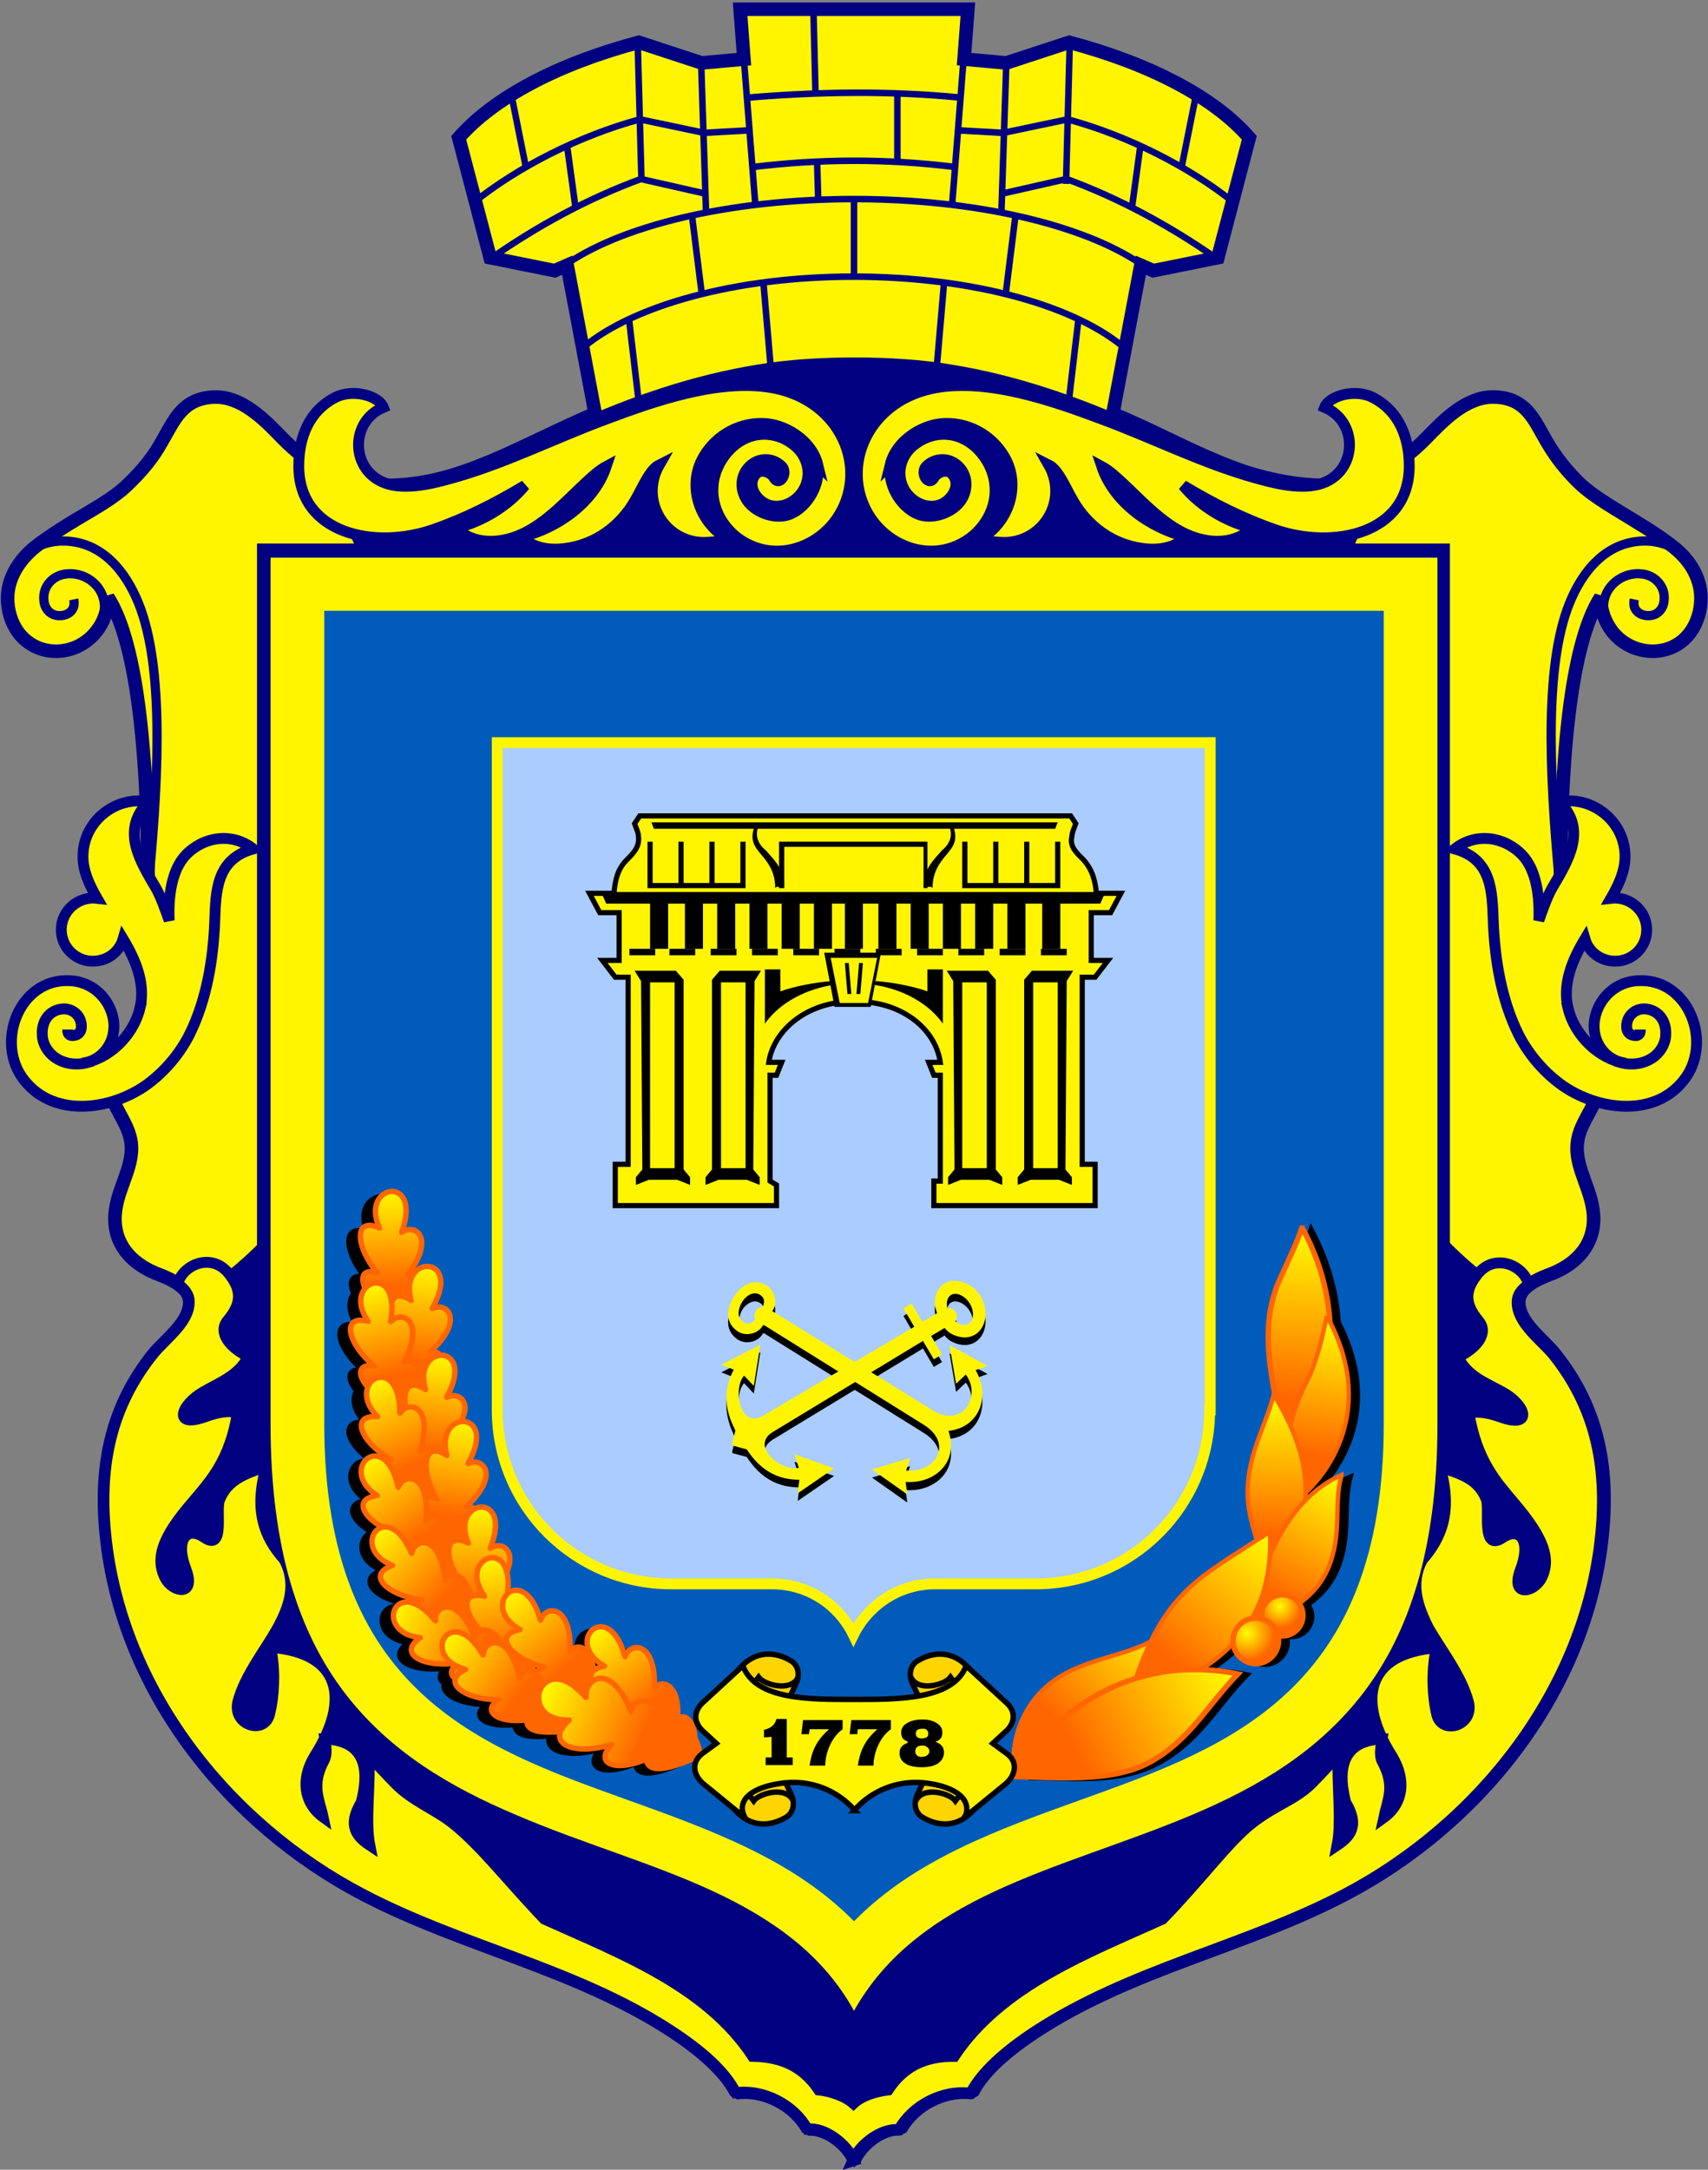 <svg width="315" height="400" xmlns="http://www.w3.org/2000/svg" xmlns:xlink="http://www.w3.org/1999/xlink">
<rect width="100%" height="100%" fill="#808080" stroke="none"/>
<linearGradient id="m" x1="238" x2="240" y1="258" y2="226" gradientUnits="userSpaceOnUse">
<stop stop-color="#f60"/>
<stop stop-color="#ff0" offset="1"/>
</linearGradient>
<linearGradient id="l" x1="197" x2="216" y1="319" y2="300" gradientUnits="userSpaceOnUse">
<stop stop-color="#f60"/>
<stop stop-color="#ff0" offset="1"/>
</linearGradient>
<linearGradient id="k" x1="241" x2="245" y1="268" y2="243" gradientUnits="userSpaceOnUse">
<stop stop-color="#f60"/>
<stop stop-color="#ff0" offset="1"/>
</linearGradient>
<linearGradient id="j" x1="234" x2="235" y1="283" y2="257" gradientUnits="userSpaceOnUse">
<stop stop-color="#f60"/>
<stop stop-color="#ff0" offset="1"/>
</linearGradient>
<linearGradient id="i" x1="235" x2="247" y1="294" y2="272" gradientUnits="userSpaceOnUse">
<stop stop-color="#f60"/>
<stop stop-color="#ff0" offset="1"/>
</linearGradient>
<linearGradient id="h" x1="215" x2="234" y1="305" y2="282" gradientUnits="userSpaceOnUse">
<stop stop-color="#f60"/>
<stop stop-color="#ff0" offset="1"/>
</linearGradient>
<radialGradient id="d" cx="236" cy="296" r="4" gradientTransform="matrix(1 0 0 1 0 .137)" gradientUnits="userSpaceOnUse">
<stop stop-color="#ff0"/>
<stop stop-color="#f60" offset="1"/>
</radialGradient>
<radialGradient id="c" cx="230" cy="301" r="5" gradientTransform="matrix(1 0 0 1 0 .127)" gradientUnits="userSpaceOnUse">
<stop stop-color="#ff0"/>
<stop stop-color="#f60" offset="1"/>
</radialGradient>
<linearGradient id="g" x1="199" x2="228" y1="324" y2="309" gradientUnits="userSpaceOnUse">
<stop stop-color="#f60"/>
<stop stop-color="#ff0" offset="1"/>
</linearGradient>
<linearGradient id="f" x1="414" x2="395" y1="320" y2="312" gradientTransform="translate(-40)" gradientUnits="userSpaceOnUse">
<stop stop-color="#f60"/>
<stop stop-color="#ff0" offset="1"/>
</linearGradient>
<linearGradient id="e" x1="388" x2="387" y1="237" y2="219" gradientTransform="translate(-60)" gradientUnits="userSpaceOnUse">
<stop stop-color="#f60"/>
<stop stop-color="#ff0" offset="1"/>
</linearGradient>
<path d="m274.9 202.5h-7.6v-5.1h7.6c1.4 0 2.5-1.1 2.5-2.5 0-1.4-1.1-2.5-2.5-2.5h-7.6l5.1-5.1h2.5c4.1 0 7.6 3.4 7.6 7.6 0 1.9-0.7 3.7-1.9 5.1 1.2 1.3 1.9 3.1 1.9 5.1 0 4.2-3.5 7.6-7.6 7.6h-7.6v-5.1h7.6c1.4 0 2.5-1.1 2.5-2.5 0-1.4-1.1-2.5-2.5-2.5zm-196.8-2.5c0-7 5.7-12.7 12.7-12.7 7 0 12.7 5.7 12.7 12.7 0 7-5.7 12.7-12.7 12.7-7 0-12.7-5.7-12.7-12.7zm12.7 17.7c9.8 0 17.7-7.9 17.7-17.7 0-9.8-7.9-17.7-17.7-17.7-9.8 0-17.7 7.9-17.7 17.7 0 9.8 7.9 17.7 17.7 17.7zm-5.1-25.3h5.1c4.2 0 7.6 3.4 7.6 7.6s-3.5 7.6-7.6 7.6h-5.1v-5.1h5.1c1.4 0 2.5-1.1 2.5-2.5s-1.1-2.5-2.5-2.5h-5.1zm43-5.1h5.1v25.3h-5.1l-10.1-15.9v15.9h-5.1v-25.3h5.1l10.1 15.9zm-75.9 0h15.2v5.1h-10.1v5.1h10.1v5.1h-10.1v5.1h10.1v5.1h-15.2zm86 0h5.1v25.3h-5.1zm20.2 25.3c5.6 0 10.1-4.5 10.1-10.1v-5.1c0-5.6-4.5-10.1-10.1-10.1h-10.1v25.3zm0-20.2c2.8 0 5.1 2.3 5.1 5.1v5.1c0 2.8-2.3 5.1-5.1 5.1h-5.1v-15.2zm88 7.6c0 7-5.7 12.7-12.7 12.7-7 0-12.7-5.7-12.7-12.7 0-7 5.7-12.7 12.7-12.7 7 0 12.7 5.7 12.7 12.7zm-12.7-17.7c-9.8 0-17.7 7.9-17.7 17.7 0 9.8 7.9 17.7 17.7 17.7 9.8 0 17.7-7.9 17.7-17.7 0-9.8-7.9-17.7-17.7-17.7zm-201.9 5.1h5.1v20.2h10.1v5.1h-15.2zm229.8 0v25.3h-5.1v-20.2zm-58.2 15.2c-1.4 0-2.5 1.1-2.5 2.5v2.5h10.1v5.1h-15.2v-7.6c0-4.1 3.4-7.6 7.6-7.6 1.4 0 2.5-1.1 2.5-2.5 0-1.4-1.1-2.5-2.5-2.5h-7.6l5.1-5.1h2.5c4.1 0 7.6 3.4 7.6 7.6 0 4.2-3.4 7.6-7.6 7.6z" fill="#800080" />

<path d="m157.5 398.3c1.4-3.2 5.5-6.2 8.6-5.8 2.4-4.4 8-7.4 13.2-6.7 2-4 6.4-7.8 11.9-11.4 17.6-11.5 38.4-15.5 56.9-25.2 24.9-13 44.6-37.8 47.4-66.4 1.3-13-1.2-23.7-8.7-33.1-2.3-2.9-6.8-5.9-6.7-9.8 0.1-1.8 1.6-3.4 5.6-4.9 4.6-1.7 8.1-5 8.2-10.1 0.1-5.2-3.5-9.3-3-14.1 0.4-4.4 4.3-7.2 4.3-12.5l-7.2-4.8-0.2-26.4c-0.2-26.7 1.8-48.3 7.4-57 0 2.4 0.8 4.6 2.2 6.4 3.7 4.6 10.9 4.9 14.4-0 1.2-1.7 1.9-3.9 1.9-6.2 0-3.8-2.1-7.1-5-9.4-2.3-1.8-4.3-3.1-6.3-4.3-3.8-2.4-8.1-4.7-11-7.4-2.4-2.3-4.4-4.8-6.1-7.7-2.4-4.1-3.8-8.1-9.6-8.3-5.2-0.2-9.4 4.2-12.7 7.6-4.4 4.5-10.8 8.8-18.9 8.7-5-0.1-9.7-1-14.4-2.5-6.9-2.3-13.4-5.8-20-8.8-11-5-22.6-9-34.5-10.9-10.6-1.7-24.9-1.7-35.4 0-11.9 1.9-23.6 5.9-34.5 10.9-6.6 3-13.2 6.5-20 8.8-4.6 1.6-9.4 2.5-14.3 2.5-8.1 0.1-14.5-4.2-18.9-8.7-3.3-3.4-7.5-7.8-12.7-7.6-5.8 0.3-7.2 4.2-9.6 8.3-1.6 2.9-3.7 5.4-6.1 7.7-2.8 2.8-7.1 5-11 7.4-1.9 1.2-4 2.5-6.3 4.3-2.8 2.3-5 5.6-5 9.4 0 2.3 0.7 4.5 1.9 6.2 3.6 4.9 10.7 4.6 14.4 0 1.4-1.7 2.2-3.9 2.2-6.4 5.6 8.7 7.6 30.4 7.4 57l-0.2 26.4-7.2 4.8c-0.1 5.2 3.8 8.1 4.3 12.5 0.5 4.8-3.1 8.9-3 14.1 0.1 5.1 3.6 8.4 8.2 10.1 3.9 1.5 5.5 3.1 5.6 4.9 0.1 3.9-4.4 7-6.7 9.8-7.5 9.4-10 20.1-8.7 33.1 2.8 28.6 22.5 53.4 47.4 66.4 18.4 9.6 39.3 13.7 56.9 25.2 5.5 3.6 9.9 7.5 11.9 11.4 5.2-0.7 10.8 2.3 13.2 6.7 3.2-0.3 7.2 2.6 8.6 5.8z" fill="#fff500" stroke="#000080" stroke-linejoin="bevel" stroke-width="2.5"/>

<g transform="translate(-0.1)" stroke="#000080">
<path d="m204.8 79.1 5.7-30.2 2.3 1 11.9-2.4 5.8-22.1c-6.4-7.4-18.2-13.6-33.2-17.6l-11.6 3.8-7.8-0.7 0.7-9.2h-42l0.7 9.2-7.8 0.7-11.6-3.8c-15 4-26.7 10.2-33.2 17.6l5.8 22.1 11.9 2.4 2.3-1 5.7 30.2h94.4z" fill="#fff500" stroke-width="2.5"/>
<path d="m150.1 1.1 0.4 16.2m0.3 12.6 0.2 6.9m6.6 0v14.4m-18.2-13.5-2.1-26.7m38.4 26.7 2.1-26.7m-12.2 5.9v13m-26.7 0.9c12.2-1.5 24.6-1.6 37.4 0m-38.3-12.8c13.1-1.1 26.2-1.3 39.3 0m-59.6-10.3 0.7 25.4m11-21.8 0.9 27.4m-14.2 20.1 1.8 15.3m9.8-34.5 1.8 14.4m11.4-1.8 1.4 16.2m-51.6-20.8c8.6-6 17.8-11 27.6-14.6l11.9 2.7m-42.7 1.6c8.1-6.5 19.5-12.3 30.6-15.3l11.9 2.5c2.9-0.2 5.8-0.3 8.6-0.5m-33.9 3 1.6 11.7m-11.9-21.3 2.7 13.5m6.9 18.2c10.3-7.4 30.4-12.4 53.6-12.4 22.6 0 42.3 4.8 52.8 11.9m-102.7 15.4c9.3-7.7 28.1-13 49.8-13 22.2 0 41.4 5.5 50.4 13.5m-10.5-56.9-0.7 26.3m-11-22.6-0.9 27.4m14.2 20.1-1.8 15.3m-9.8-34.5-1.8 14.4m-11.4-1.8-1.4 16.2m51.6-20.8c-8.6-6-17.8-11-27.6-14.6l-11.9 2.7m42.7 1.6c-8.1-6.5-19.5-12.3-30.6-15.3l-11.9 2.5c-2.9-0.2-5.8-0.3-8.6-0.5m33.9 3-1.6 11.7m11.9-21.3-2.7 13.5" fill="none" stroke-width="1.2"/>
</g>

<path d="m47.4 100.2v162.3c0 23.5 5.5 39.5 14.1 50.9s20.4 18.2 32.7 23.4c12.3 5.2 25.2 8.9 36.3 14.1s20.4 11.8 25.8 22.8l1.1 2.3 1.1-2.3c5.4-11 14.7-17.6 25.8-22.8s24-8.9 36.3-14.1 24.1-12 32.7-23.4 14.1-27.5 14.1-50.9v-162.3z" color="#0" fill="#000080" />
<path d="m157.5 65.9c-6.2 0-12.4 0.4-17.7 1.3-11.9 1.9-23.6 5.9-34.5 10.9-6.6 3-13.2 6.5-20 8.8-4.6 1.6-9.4 2.5-14.3 2.5-6.8 0.1-12.4-3-16.7-6.7 28 30.4 32.3 120.4-15.8 154.3-42.7 72.3 22.5 113.5 69 124.4l50.1 30.9 50.1-30.9c46.4-10.9 111.7-52.1 69-124.4-48.1-33.9-43.8-123.9-15.8-154.3-4.2 3.7-9.8 6.7-16.7 6.7-5-0.1-9.7-1-14.3-2.5-6.9-2.3-13.4-5.8-20-8.8-11-5-22.6-9-34.5-10.9-5.3-0.9-11.5-1.3-17.7-1.3z" fill="#000080"/>

<g stroke="#000080">
<path d="m157.5 398.3c-1.4-3.2-5.5-6.2-8.6-5.8-2.4-4.4-8-7.4-13.2-6.7-2-4-6.4-7.8-11.9-11.4-17.6-11.5-38.4-15.5-56.9-25.2-24.9-13-44.6-37.8-47.4-66.4-1.3-13 1.2-23.7 8.7-33.1 2.3-2.9 6.8-5.9 6.7-9.8-0-1.1-0.7-2.2-2.1-3.2 0.7-3.4 6.4-6.2 9.7-1.5 2 2.7 2.1 5.1-0.5 8.2-2 2.3 0.6 5.2 3.8 6.7-1.8 3.5-5.2 4.7-8.3 6.5-4.2 2.4-5.8 6.9 0.6 4.5 1.8-0.6 3.5-1.1 5.7-0.7-1.4 8.8-5 12.6-8.2 16.4-4.4 5.1-7.5 9.8-5.1 14.2 1.4 2.6 5.7 3.4 3.8-1.7-2.1-5.5 0.2-8 3.3-5.9 4 2.8 2.1-5.1 2.9-6.9 1.4-3.5 4.4-4.8 8.6-6.1-2.3 8-0.4 13 3.3 17.1 2.3 4.3 1.1 8.4-1.2 12.6-2.4 4.3-6 8.7-7.3 13.5-1.2 4.4 4.8 6.3 5.8 2.5 0.9-3.5 1.1-8.5 0.2-12.4 13.2 1 14.6 9.8 8.2 19.9-2.7 4.3-2.1 8.8 1.5 11.4-0.7-3.3-2.3-5.9 0.2-10.5 0.6-1.2 0.3-2.6 0.1-3.9 8.3 0.3 8 6.8 6.7 11.7-2.6 4.3-0.8 6.3 1.6 7.9-0.9-4.6 0.2-11.3-0.2-16.6 1.4 1.5 3.1 3.4 4.9 5.2 3 3.1 7 4.6 10.3 7.1 5.4 4.2 10.2 10.6 17.2 17.9 13.7 6.2 29.8 12.2 38.4 25.3 4.2 0.1 8.8 1.1 12.2 6.2 1.9 0.2 4.7 1 6.4 2.5 1.7-1.6 4.6-2.3 6.4-2.5 3.4-5.2 8-6.2 12.2-6.2 8.7-13.1 24.7-19.1 38.4-25.3 7-7.2 12.1-14.2 16.4-17.6s8.1-4.4 11.1-7.4c1.8-1.8 3.5-3.7 4.9-5.2-0.3 5.2 0.7 12-0.2 16.6 2.4-1.6 4.2-3.6 1.6-7.9-1.3-4.9-1.5-11.4 6.7-11.7-0.2 1.3-0.6 2.9-0 4.1 2.5 4.6 1 7.1 0.3 10.4 3.6-2.6 4.2-7 1.5-11.4-6.4-10.1-4.9-18.9 8.2-19.9-0.9 3.8-0.8 8.8 0.1 12.4 1 3.7 7 1.9 5.8-2.5-1.3-4.8-4.8-9.2-7.3-13.5-2.2-4.3-3.4-8.4-1.2-12.6 3.6-4.1 5.6-9 3.3-17.1 4.3 1.3 7.1 2.4 8.5 5.9 0.7 1.8-1 9.8 3 7.1 3.1-2.1 5.4 0.4 3.3 5.9-1.9 5.1 2.4 4.2 3.8 1.7 2.4-4.3-0.7-9-5.1-14.2-3.2-3.8-6.7-7.6-8.2-16.4 2.2-0.4 3.9 0.1 5.7 0.7 6.3 2.3 4.8-2.2 0.6-4.5-3.2-1.8-6.5-2.9-8.3-6.5 3.2-1.5 5.8-4.3 3.8-6.7-2.6-3.1-2.5-5.5-0.5-8.2 3.3-4.7 9-1.9 9.7 1.5-1.5 1-2.1 2.1-2.1 3.2-0.1 3.9 4.4 7 6.7 9.8 7.5 9.4 10 20.1 8.7 33.1-2.8 28.6-22.5 53.4-47.4 66.4-18.4 9.6-39.3 13.7-56.9 25.2-5.5 3.6-9.9 7.5-11.9 11.4-5.2-0.7-10.8 2.3-13.2 6.7-3.2-0.3-7.2 2.6-8.6 5.8z" fill="#fff500" stroke-width="2"/>

<path d="m5.4 101.7c1.9-1.4 4.5-2.2 7.5-1.9 6.9 0.7 11 6.7 13.1 12.6 4.4 12.4 3.1 33.5 1.2 52.5m-13.6-54.4c0.4 1.9-0.9 2.9-2.4 3-1.9 0.1-3-1.3-3.1-2.8-0.3-2.6 1.7-4.7 4.2-4.9 2.8-0.3 5.8 1.4 6.7 4.3 0.6 2 0.3 4.4-1.2 6.2-3.7 4.6-10.9 4.9-14.4-0" fill="none" stroke-width="1.7"/>
<path d="m309.6 101.7c-1.9-1.4-4.5-2.2-7.5-1.9-6.9 0.7-11 6.7-13.1 12.6-4.4 12.4-3 33.5-1.2 52.5m13.6-54.4c-0.4 1.9 0.9 2.9 2.4 3 1.9 0.1 3-1.3 3.1-2.8 0.3-2.6-1.7-4.7-4.2-4.9-2.8-0.3-5.8 1.4-6.7 4.3-0.6 2-0.2 4.4 1.2 6.2 3.7 4.6 10.9 4.9 14.4-0" fill="none" stroke-width="1.7"/>
</g>

<g fill="#fff500" stroke="#000080" stroke-width="2">
<path d="m164.3 85.5c-0.8 3.5 1.6 7.9 5 9.3 2.5 1 5.9-0.1 7.6-2.1 1.6-1.9 1.8-4.8-0.1-6.7-1.7-1.7-4.3-1.7-6-0-1.2 1.3 0.6 4 1.6 1.8 0.9-0.9 2.2-1.3 3.1-0.5 0.9 0.9 1.2 2.4 0.1 4-2.6 3.6-7.5 2-9.1-1.6-1.2-2.7-0.3-6 2.4-7.9 3.4-2.5 7.8-2.3 11 0.6 2.1 1.9 3.5 4.7 3.6 7.4 0.3 4.7-2.8 9-7 10.8-5.7 2.5-12.2 0.1-15.7-4.8-3.9-5.5-3.5-12.8 0.8-18.1 2.8-3.4 6.6-5.4 10.9-6.2 9.9-1.8 22 2.5 30.8 5.8 9.7 3.6 18.9 8.3 28.9 11 3.6 1 8.8 2.2 12.4 0.5 5.8-2.7 5.7-11.2-0.3-13.7 0.8-2.1 5.7-3.6 9.1-1.7 4.5 2.4 6.5 7.1 6.5 12.5 0 12.6-14 15.4-24.6 11.8-6.1-2.1-11.6-4.9-17.1-8.2 3.2 3.9 8 6.7 12.8 7.9-2.7 2.3-5.9 2.8-9.1 2.1-6-1.2-10.6-6.5-14.9-10.5-1.3-1.2-2.5-2.3-3.8-3 2.2 6.6 9 11.4 15.7 13-2.4 2.1-5.3 2.5-8.2 2.1-5.5-0.7-10.1-4.1-12.8-8.8-1.5-2.6-2.7-5.7-4.5-6.6 0.8 1.4 1.3 3 1.3 4.8 0 5.2-4.2 9.5-9.5 9.5-1.2 0-3.4-0.2-4.5-0.6 5.4-3 7.6-9.9 4.6-15.1-2.4-4.2-7-6.6-11.7-6.2-4 0.4-8.4 3.4-9.4 7.5z"/>
<path d="m150.7 85.5c0.8 3.5-1.6 7.9-5 9.3-2.5 1-5.9-0.1-7.6-2.1-1.6-1.9-1.8-4.8 0.1-6.7 1.7-1.7 4.3-1.7 6-0 1.2 1.3-0.6 4-1.6 1.8-0.9-0.9-2.2-1.3-3.1-0.5-0.9 0.9-1.2 2.4-0.1 4 2.6 3.6 7.5 2 9.1-1.6 1.2-2.7 0.3-6-2.4-7.9-3.4-2.5-7.8-2.3-11 0.6-2.1 1.9-3.5 4.7-3.6 7.4-0.3 4.7 2.8 9 7 10.8 5.7 2.5 12.2 0.1 15.7-4.8 3.9-5.5 3.5-12.8-0.8-18.1-2.8-3.4-6.6-5.4-10.9-6.2-9.9-1.8-22 2.5-30.8 5.8-9.7 3.6-18.9 8.3-28.9 11-3.6 1-8.8 2.2-12.4 0.5-5.8-2.7-5.7-11.2 0.3-13.7-0.8-2.1-5.7-3.6-9.1-1.7-4.5 2.4-6.5 7.1-6.5 12.5 0 12.6 14 15.4 24.6 11.8 6.1-2.1 11.6-4.9 17.1-8.2-3.2 3.9-8 6.7-12.8 7.9 2.7 2.3 5.9 2.8 9.1 2.1 6-1.2 10.6-6.5 14.9-10.5 1.3-1.2 2.5-2.3 3.8-3-2.2 6.6-9 11.4-15.7 13 2.4 2.1 5.3 2.5 8.2 2.1 5.5-0.7 10.1-4.1 12.8-8.8 1.5-2.6 2.7-5.7 4.5-6.6-0.8 1.4-1.3 3-1.3 4.8 0 5.2 4.2 9.5 9.5 9.5 1.2 0 3.4-0.2 4.5-0.6-5.4-3-7.6-9.9-4.6-15.1 2.4-4.2 7-6.6 11.7-6.2 4 0.4 8.4 3.4 9.4 7.5z"/>
</g>

<path d="m49.9 102.8h215.2v159.8c0 23.1-5.3 38.5-13.6 49.4s-19.6 17.5-31.7 22.6-25 8.8-36.4 14.1c-10.7 5-20 11.5-25.9 22-5.8-10.5-15.2-17-25.9-22-11.4-5.3-24.3-8.9-36.4-14.1-12.1-5.1-23.4-11.7-31.7-22.6s-13.6-26.4-13.6-49.4z" color="#0" fill="#fff500" />
<path d="m115.1 331.6c15.9 5.7 31.2 11.2 42.4 22.6 11.2-11.4 26.5-16.9 42.4-22.6 26.7-9.6 55.3-19.9 55.3-69.1v-149.9h-195.4v149.9c0 49.2 28.6 59.5 55.3 69.1z" fill="#005bbb"/>
<path d="m223.2 259.9v-123h-131.5v123c0 17.8 14.4 32.1 32.1 32.1h18.6c6.6 0 12.3 3.8 15 9.4 2.7-5.5 8.4-9.4 15-9.4h18.6c17.8 0 32.1-14.4 32.1-32.1z" fill="#acf" stroke="#fff500" stroke-width="2"/>

<g transform="matrix(2.379 0 0 2.379-551.7-607.3)" >
<path d="m292.4 337.6h-0.9c0.4-2.6 3.1-4.7 6.4-4.7h0.5c3.3 0 6 2 6.4 4.7h-0.9l0.4 1h0.5v8.2h-0.5v1.9h12.5v-3.2h-1v-14.5h1l1-1.3h-1.3v-3.7h1.5l0.8-1.5h-1.9c-0.1-1-0.3-1.8-1-2.6-0.5-0.5-1.1-1-0.9-1.8 0-0.3 0.2-0.7 0.3-1l-0.4-0.6h-16.2-1-16.2l-0.4 0.6c0.1 0.3 0.3 0.7 0.3 1 0.1 0.8-0.4 1.3-0.9 1.8-0.7 0.7-0.9 1.5-1 2.6h-1.9l0.8 1.5h1.5v3.7h-1.3l1 1.3h1v14.5h-1v3.2h12.5v-1.6l-0.5-0.3v-8.2h0.5l0.4-1z" fill="#fff500" stroke="#000" stroke-width="0.4"/>

<path d="m295.9 329.1h4.3l-0.8 4.2h-2.8l-0.8-4.2z"/>
<path d="m317.2 325.3 0.4-0.9h-39.1l0.4 0.9h38.3z"/>
<path d="m304.2 324.1c0-1.2 0.5-1.9 1-2.5 0.6-0.7 1-1.2 0.6-2.3l-0.3 0c0.3 0.8-0 1.4-0.6 1.9-0.6 0.7-1.4 1.4-1.4 2.8h0.6z"/>
<path d="m311.3 323.7v-3.2h0.4v3.2h2v-3.2h0.4v3.6h-7.6v-3.6h0.4v3.2h2v-3.2h0.4v3.2h2z"/>
<path d="m284.9 345.9 0.5 0.6v0.6l-1-0.4h-2.2l-1 0.4v-0.6l0.5-0.6-0.1-14.6-0.5-0.8h1.2 2l0.6 0.7v14.6zm-0.7-14.5h-1.9v14.4c0.6-0 1.3-0 1.9-0v-14.4z"/>
<path d="m292.4 330.4h-1.2v4.2c1.2-1.7 3.3-2.7 5.3-3l-0.1-0.3c-1.3 0.1-2.9 0.4-4 0.8v-1.7z"/>
<path d="m292 324.1c-0-1.2-0.5-1.9-1-2.5-0.6-0.7-1-1.2-0.6-2.3l0.3 0c-0.3 0.8 0 1.4 0.6 1.9 0.6 0.7 1.4 1.4 1.4 2.8h-0.6z"/>
<path d="m313.9 319-0.2 0.5h-31.1l-0.2-0.5h31.6z"/>
<path d="m283.8 328.8h2v0.5h-2v-0.5zm3.2 0h2v0.5h-2v-0.5zm3.2 0h2v0.5h-2v-0.5zm3.2 0h2v0.5h-2v-0.5zm3.2 0h2v0.5h-2v-0.5zm3.2 0h2v0.5h-2v-0.5zm3.2 0h2v0.5h-2v-0.5zm3.2 0h2v0.5h-2v-0.5zm3.2 0h2v0.5h-2v-0.5zm3.2 0h2v0.5h-2v-0.5zm-31.9 0h2v0.5h-2v-0.5z"/>
<path d="m303.5 324.1v-3.2h-10.8v3.2h-0.4v-3.6h11.5v3.6h-0.4z"/>
<path d="m311.4 328.8h-1.4v-3.8h1.4v3.8zm-2.5 0h-1.4v-3.8h1.4v3.8zm-2.5 0h-1.4v-3.8h1.4v3.8zm-2.5 0h-1.4v-3.8h1.4v3.8zm-2.5 0h-1.4v-3.8h1.4v3.8zm12.7 0h-1.4v-3.8h1.4v3.8zm-29.1 0h1.4v-3.8h-1.4v3.8zm2.5 0h1.4v-3.8h-1.4v3.8zm2.5 0h1.4v-3.8h-1.4v3.8zm2.5 0h1.4v-3.8h-1.4v3.8zm2.5 0h1.4v-3.8h-1.4v3.8zm-12.7 0h1.4v-3.8h-1.4v3.8zm15.1 0h1.4v-3.8h-1.4v3.8z"/>
<path d="m284.9 323.7v-3.2h-0.4v3.2h-2v-3.2h-0.4v3.6h7.6v-3.6h-0.4v3.2h-2v-3.2h-0.4v3.2h-2z"/>
<path d="m287.1 345.9-0.5 0.6v0.6l1-0.4h2.2l1 0.4v-0.6l-0.5-0.6 0.1-14.6 0.5-0.8h-1.2-2l-0.6 0.7v14.6zm0.7-14.5h1.9v14.4c-0.6-0-1.3-0-1.9-0v-14.4z"/>
<path d="m309.1 345.9 0.5 0.6v0.6l-1-0.4h-2.2l-1 0.4v-0.6l0.5-0.6-0.1-14.6-0.5-0.8h1.2 2l0.6 0.7v14.6zm-0.7-14.5h-1.9v14.4c0.6-0 1.3-0 1.9-0v-14.4z"/>
<path d="m311.3 345.9-0.5 0.6v0.6l1-0.4h2.2l1 0.4v-0.6l-0.5-0.6 0.1-14.6 0.5-0.8h-1.2-2l-0.6 0.7v14.6zm0.7-14.5h1.9v14.4c-0.6-0-1.3-0-1.9-0v-14.4z"/>
<path d="m303.8 330.4h1.2v4.2c-1.2-1.7-3.3-2.7-5.3-3l0.1-0.3c1.3 0.1 2.9 0.4 4 0.8v-1.7z"/>

<path d="m296.3 329.5 0.7 3.5h2.2l0.7-3.5h-3.5zm2 2.8 0.2-2.4 0.3 0-0.2 2.4-0.3-0zm-0.7 0-0.2-2.4 0.3-0 0.2 2.4-0.3 0z" fill="#fff500"/>
</g>

<g transform="translate(0.923)" >
<path d="m134.2 267.9 2.6 0.7c2.6 4 5.8 5.6 9.7 5.6l-0.3 2.5 6.7-4.6-7.3-2.6 0.8 2.5c-3.1 0.8-9.1-3.9-4.8-6.6l27.7-16.8 2 3.4 1.5-0.9-2-3.4 2.5-1.5c0.5 0.7 1.1 1.1 1.9 1.4 2.8 1.1 5.2-0.4 5.6-3.3 0.3-2.7-1.2-5.4-3.8-6.4-2.8-1.1-5.2 0.3-5.5 3.2-0.1 0.8 0.1 1.5 0.4 2.4l-2.7 1.6-2-3.4-1.5 0.9 2 3.4-27.9 16.4c-4.3 2.5-5.6-5-3.5-7.4l1.8 1.9 1.2-7.6-7.2 3.7 2.3 0.9c-1.8 3.4-1.9 7 0.3 11.2l-0.6 2.6zm41-22.9c0.9-1-0.1-2.7-1.4-2.4-0.1-0.4-0.1-0.7-0.1-1.1 0.2-1.3 1.1-1.9 2.4-1.4 1.5 0.6 2.6 2.4 2.4 4-0.2 1.3-1.1 1.9-2.4 1.4-0.3-0.1-0.6-0.3-0.9-0.6z"/>
<path d="m139.8 245.8c-0.8 1.6-3.4 2.3-5 0.9-2.1-1.7-1.6-4.2-0.4-6.1 1.2-1.9 3.3-3.5 5.7-2.3 1.9 0.9 2.5 3.5 1.4 4.9l29.6 18.3c5.4 3.4 9.1-2.5 6.1-6.6l-1.8 1.7-1.2-7.1 7 3.8-2.2 0.8c2.7 4.5 1 10.5-5 11.2 2 5.8-2.6 9.8-7.9 9.4l0.3 2.3-6.5-4.6 7-2.1-0.7 2.3c5.5 0.5 8.7-5 3.3-8.4l-29.5-18.4zm-1.3-2.6c0.3-0.5 0.8-0.9 1.3-0.8 0.2-0.7 0.4-1.4-0.3-2-1.5-1.3-3.2 0.4-3.6 1.2s-1.3 3 0.6 3.8c0.8 0.4 1.4-0.2 1.9-0.7-0.3-0.4-0.2-1 0.1-1.5z"/>
<path d="m134.2 266.5 2.6 0.7c2.6 4 5.8 5.6 9.7 5.6l-0.3 2.5 6.7-4.6-7.3-2.6 0.8 2.5c-3.1 0.8-9.1-4-4.8-6.6l27.7-16.8 2 3.4 1.5-0.9-2-3.4 2.5-1.5c0.5 0.7 1.1 1.1 1.9 1.4 2.8 1.1 5.2-0.4 5.6-3.3 0.3-2.7-1.2-5.4-3.8-6.4-2.8-1.1-5.2 0.3-5.5 3.2-0.1 0.8 0.1 1.5 0.4 2.4l-2.7 1.6-2-3.4-1.5 0.9 2 3.4-27.9 16.4c-4.3 2.5-5.6-5-3.5-7.4l1.8 1.9 1.2-7.6-7.2 3.7 2.3 0.9c-1.8 3.4-1.9 7 0.3 11.2l-0.6 2.6zm41-22.9c0.9-1-0.1-2.7-1.4-2.4-0.1-0.4-0.1-0.7-0.1-1.1 0.2-1.3 1.1-1.9 2.4-1.4 1.5 0.6 2.6 2.4 2.4 4-0.2 1.3-1.1 1.9-2.4 1.4-0.3-0.1-0.6-0.3-0.9-0.6z" fill="#fff500"/>
<path d="m139.8 244.3c-0.8 1.6-3.4 2.3-5 0.9-2.1-1.7-1.6-4.2-0.4-6.1 1.2-1.9 3.3-3.5 5.7-2.3 1.9 0.9 2.5 3.5 1.4 4.9l29.6 18.3c5.4 3.4 9.1-2.5 6.1-6.6l-1.8 1.7-1.2-7.1 7 3.8-2.2 0.8c2.7 4.5 1 10.5-5 11.2 2 5.8-2.6 9.8-7.9 9.4l0.3 2.3-6.5-4.6 7-2.1-0.7 2.3c5.5 0.5 8.7-5 3.3-8.4l-29.5-18.4zm-1.3-2.6c0.3-0.5 0.8-0.9 1.3-0.8 0.2-0.7 0.4-1.4-0.3-2-1.5-1.3-3.2 0.4-3.6 1.2-0.5 0.8-1.3 3 0.6 3.8 0.8 0.4 1.4-0.2 1.9-0.7-0.3-0.4-0.2-1 0.1-1.5z" fill="#fff500"/>
</g>
<path d="m70 220.7c-2 0.2-4 2.7-2.1 6.7-4.8-2.2-4.5 3.4-0.4 8.2-2.5-0.9-3.3 0.6-2.2 2.9-1 1.2-1.2 3.4 0.7 5.9-5.1-1.3-3.9 4.2 1 8.2-2.9-0.4-3.1 1.5-1.2 3.8-0.8 1.4-0.7 3.6 1.6 5.8-5.3-0.4-3.1 4.8 2.4 7.9-0.2 0-0.4 0-0.6 0.1-3.3-2.9-7.4 2.7-1.5 6.4-4.3 0.6-2.9 3.8 1 5.9-2.4 0.6-3.3 5 1.8 7-5 1.7-0.9 5.6 5.3 6.3-0.5 0.2-0.9 0.5-1.2 0.8-4.8-2.2-6.4 5.4 0.8 6.2-4.1 2.8 0 5.3 5.8 4.8 0.2 0.1 0.4 0.2 0.6 0.3-0.9 1-0.7 1.9 0.2 2.4-0.8 2 3 4 7.9 3.9-3.4 2.1-0.3 4.4 5.1 3.7-0.1 1.6 1.5 2.6 6.4 2.1-1.1 2.9 3.7 4.2 9.4 2.4-3.3 3.5 0.6 5.2 6.4 2.7 0.2 2.2 2.8 2.7 10-0.7-0.2-1.2-0.5-2.2-1-3-0-3.4-2.1-5.2-3.2-3.6 0.6-6.7-3-7.7-4.2-5.8 0.4-8.6-4.4-8.7-5.4-5.8-1.1-4.1-3-5.5-4.6-5.4-2.5 0.2-4 4.5 0.8 7.2-0.9 0.2-1.5 0.5-1.9 0.8-0.4-4.6-3.2-5-4.3-3.4 0.4-8.6-4.4-8.7-5.5-5.8-1.2-4.1-3.1-5.5-4.6-5.4-0.6 0-1.2 0.3-1.6 0.8 0.3-1.8 0.2-3.2-0.1-4.3 1.6-3.9-1.1-5.4-3.2-4.2 2.5-6-0.3-8.1-2.5-7.3-0.4-0.5-1.1-0.8-1.8-0.6 6.4-5.7 3.2-9.2 0.3-8 3-5.3 1.1-7.8-1.1-7.7-0.2 0-0.4 0-0.6 0.1 2.2-3.7-0.3-5.7-2.6-4.7 2.8-5.1 1.1-7.5-0.9-7.6-0.4-0.6-1.1-0.8-1.8-0.7 6.4-5.7 3.1-9.3 0.3-8 4.3-7.5-1.4-9.4-3.5-6.2-0.4-0.1-0.8-0.1-1.2 0.1 5.3-6.8 1.5-9.7-1.1-7.9 2-5.4-0-7.6-2-7.4z" stroke="#000" stroke-linejoin="round"/>

<path d="m190.3 327c-0.8-7.1 0.8-15.2 9.1-19 5.4-2.5 9.7-2.8 14.4-5.2 1.8-3.8 4.3-7.6 8.3-11 2.9-2.5 7.5-5.3 11.3-7.7-0.9-3-1.8-6.1-1.7-9.4 0.2-7 3.5-12.1 4.8-17.5l0.4 0.7c-1.4-7.4-2.4-14.8 0.9-22.1 1.3-2.9 2.9-5.9 4-9.3 3.1 5.8 4.7 11.6 5.1 17.3 7 13.5 2.6 24.8-4.5 31.7-0 0.5-0 1-0.1 1.5 1.9-1.9 4.1-3.6 6.8-4.8-0.8 2.9-0.7 5.9-0.8 8.8-0.3 8.2-3.2 12.1-7 14.8 0.4 0.6 0.7 1.4 0.7 2.2 0 2.1-1.7 3.8-3.8 3.8-0.3 0-0.5-0-0.8-0.1 0.1 0.3 0.1 0.6 0.1 1 0 2.3-1.9 4.2-4.2 4.2-2.2 0-4-1.7-4.2-3.8-1.7 1.8-3.7 3.4-5.9 4.8 2.2 0.1 4.5 0.3 6.9 0.8-5.6 5.7-8.8 12.2-16.3 16.3-7.2 3.9-15.6 2.9-23.4 2.8 0.3-0.4 0.5-0.7 0.8-1.1l-0.8 0.3z" stroke="#000" stroke-width="0.8"/>

<g stroke="#f60">
<path d="m240.1 226.4c-1.2 3.4-2.7 6.4-4 9.3-5.4 11.8 0.8 23.7 1.1 36.1 9.1-14.8 11.2-30.1 3-45.4z" fill="url(#m)"/>

<g stroke-width="0.8">
<path d="m187 326.9c-0.8-7.1 2.4-15.2 10.7-19 7-3.2 12.2-2.9 18.8-8-0.8 14.2-15.1 21.1-29.5 26.9z" fill="url(#l)"/>
<path d="m244.7 242.6c-0.6 3.2-2 8.8-3.5 11.7-4.1 7.7-5.2 17.3-4.3 24.1 9.3-6.3 16.8-19.5 7.8-35.8z" fill="url(#k)"/>
<path d="m233.7 292.1c-0.5-6-3.8-11.3-3.6-17.5 0.2-7 3.5-12.1 4.8-17.5 7 11.4 9.1 23-1.2 35z" fill="url(#j)"/>
<path d="m247.4 272c-0.8 2.9-0.7 5.9-0.8 8.8-0.5 14.5-9.5 15.7-16.1 20.2 0.4-5.2 1.8-10.2 4.1-15.1 2.6-5.6 6.3-11 12.8-14z" fill="url(#i)"/>
<path d="m234.2 282.4c1 19.7-12.3 26.7-26.5 31.7 3-7.6 4.8-15.6 12.8-22.4 3.5-3 9.6-6.6 13.7-9.3z" fill="url(#h)"/>
</g>
<path d="m236.5 294c2.1 0 3.8 1.7 3.8 3.8s-1.7 3.8-3.8 3.8c-2.1 0-3.8-1.7-3.8-3.8s1.7-3.8 3.8-3.8z" fill="url(#d)"/>
<path d="m231.6 298.3c2.3 0 4.2 1.9 4.2 4.2 0 2.3-1.9 4.2-4.2 4.2-2.3 0-4.2-1.9-4.2-4.2 0-2.3 1.9-4.2 4.2-4.2z" fill="url(#c)"/>
<path d="m186.3 327.5c9.5-13.8 24.1-22.5 42-18.9-5.6 5.7-8.8 12.2-16.3 16.3-7.2 3.9-17.9 2.7-25.7 2.6z" fill="url(#g)"/>
</g>

<g transform="translate(-255.5)">
<path id="a" d="m329.6 227.1c3.9-10.8-7.9-8.8-4.1-0.7-4.8-2.2-4.5 3.4-0.4 8.3-3.7-1.3-3.6 2.6 0.4 6.3-1.6 1.1-0.9 3.4 4.1 7.9 3.8-3.2 3.4-7.4 1.1-6.6 4.4-5.1 2-8-0.1-7.2 5.3-6.8 1.5-9.7-1-7.9z" fill="url(#e)" stroke="#f60" stroke-linejoin="round"/>
<use transform="matrix(.939 .343 -.343 .939 111.2-99.9)" width="315" height="400" xlink:href="#b"/>
<use id="b" transform="matrix(.984 -.178 .178 .984-37.19 78.75)" width="315" height="400" xlink:href="#a"/>
<use transform="matrix(.988 .157 -.157 .988 47.92-18.62)" width="315" height="400" xlink:href="#a"/>
<use transform="matrix(.94 -.343 .343 .94-58.48 160)" width="315" height="400" xlink:href="#a"/>
<use transform="matrix(.985 .172 -.172 .985 56.24-10.65)" width="315" height="400" xlink:href="#a"/>
<use transform="matrix(.844 -.536 .536 .844-70.99 259.1)" width="315" height="400" xlink:href="#a"/>
<use transform="matrix(.999 .037 -.037 .999 25.07 46.27)" width="315" height="400" xlink:href="#a"/>
<use transform="matrix(.729 -.684 .684 .729-64.24 346.2)" width="315" height="400" xlink:href="#a"/>
<use transform="matrix(.981 -.193 .193 .981-18.14 135)" width="315" height="400" xlink:href="#a"/>
<use transform="matrix(.517 -.856 .856 .517-29.06 463.5)" width="315" height="400" xlink:href="#a"/>
<use transform="matrix(.811 -.584 .584 .811-44.78 306.9)" width="315" height="400" xlink:href="#a"/>
<use transform="matrix(.815 -.579 .579 .815-29.38 311.1)" width="315" height="400" xlink:href="#a"/>
<use transform="matrix(.637 -.771 .771 .637-40.51 414.5)" width="315" height="400" xlink:href="#a"/>
<path d="m363.5 312.9c-8.3-9.6-13 4.5-3 4.2-4.8 4.3 0.8 6.7 7.8 4.5-3.3 3.5 0.6 5.2 6.4 2.7 0.2 2.2 2.8 2.7 10-0.7-1-5.8-5.4-7.4-5.8-4.5-2.6-7.4-6.7-6.1-7-3.5-3.6-9.2-8.6-6.4-8.3-2.7z" fill="url(#f)" stroke="#f60" stroke-linejoin="round"/>
</g>

<g transform="translate(-314.8)">

<g stroke="#000">
<path d="m451.1 307.7c3-3.6 6.8-3.2 9.6-1.5 1.3 0.8 1.7 2.5 0.9 4.2l-2.7 5.8-6.6-2.8zm-0.9 25.8c3 3.6 6.8 3.2 9.6 1.5 1.3-0.8 1.7-2.5 0.9-4.2l-2.7-5.8-6.6 2.8zm43.4-25.8c-3-3.6-6.8-3.2-9.6-1.5-1.3 0.8-1.7 2.5-0.9 4.2l2.7 5.8 6.6-2.8zm0.9 25.8c-3 3.6-6.8 3.2-9.6 1.5-1.3-0.8-1.7-2.5-0.9-4.2l2.7-5.8 6.6 2.8z" fill="#ffd500"/>
<path d="m452.9 311.6 1.8-2.4c1 1.4 6 2.8 7.3 0m-10 20.4 1.8 2.4c1-1.4 6-2.8 7.3-0m30.8-20.4-1.8-2.4c-1 1.4-6 2.8-7.3 0m10 20.4-1.8 2.4c-1-1.4-6-2.8-7.3-0" fill="none"/>
<path d="m472.3 333.8c3.2-3.7 8.3-5.9 13.9-5 2.7 0.4 7 1.7 6.9 4.8-0 0.6-0.2 1.2-0.6 1.6l-0 0 7.6-6.2c1.8-1.4 2.7-4 0.4-5.7l-2.6-1.9 2.5-2.3c1.6-1.5 1.8-3.6 0-5.2l-7.4-6.8c-2.4 6.2-12.2 6.2-20.6 6.2s-18.2 0.1-20.6-6.2l-7.4 6.8c-1.8 1.7-1.6 3.7 0 5.2l2.5 2.3-2.6 1.9c-2.3 1.8-1.4 4.3 0.4 5.7l7.6 6.2-0-0c-0.3-0.4-0.5-0.9-0.6-1.6-0.2-3.1 4.1-4.4 6.9-4.8 5.6-0.9 10.7 1.3 13.9 5z" fill="#fff500"/>
</g>

<path d="m459.9 316.9v7.1h1.1v1.4h-5v-1.4h1.1v-3.8l-1.4 0.1v-1.4c1.3-0.3 2-0.9 2.3-2h1.9z"/>
<path d="m462.8 317.1h7.4v1.7c-2 1.4-3.2 4.3-3.2 6.7h-2.9c0.4-2.6 1.2-4.6 3.6-6.7h-3.6l-0.1 0.9h-1.4l0.3-2.6z"/>
<path d="m471.7 317.1h7.4v1.7c-2 1.4-3.2 4.3-3.2 6.7h-2.9c0.4-2.6 1.2-4.6 3.6-6.7h-3.6l-0.1 0.9h-1.4l0.3-2.6z"/>
<path d="m484.8 320.5c0.3 0 0.6-0.1 0.9-0.2 0.2-0.2 0.3-0.4 0.3-0.7 0-0.3-0.1-0.5-0.3-0.7-0.2-0.2-0.5-0.2-0.8-0.2-0.4 0-0.7 0.1-0.9 0.2-0.2 0.2-0.3 0.4-0.3 0.7 0 0.6 0.4 0.9 1.2 0.9zm-0.1 3.4c0.5 0 0.8-0.1 1.1-0.3 0.2-0.2 0.4-0.4 0.4-0.7 0-0.3-0.1-0.6-0.4-0.8-0.2-0.2-0.5-0.3-0.9-0.3-0.9 0-1.3 0.4-1.3 1.1 0 0.3 0.1 0.5 0.3 0.7 0.2 0.2 0.5 0.3 0.8 0.3zm-2.5-2.8c-0.4-0.2-0.7-0.4-0.9-0.6-0.2-0.3-0.3-0.7-0.3-1.1 0-0.8 0.4-1.4 1.2-1.8 0.7-0.4 1.6-0.6 2.7-0.6 1.1 0 2 0.2 2.7 0.7 0.7 0.4 1 1 1 1.7 0 0.9-0.4 1.4-1.3 1.7 1.1 0.4 1.6 1 1.6 2 0 0.8-0.4 1.5-1.1 2-0.8 0.5-1.8 0.7-3 0.7-1.2 0-2.2-0.2-2.9-0.6-0.8-0.5-1.2-1.1-1.2-2 0-0.5 0.1-0.9 0.4-1.2 0.2-0.3 0.6-0.5 1.1-0.7z"/>
</g>

<g stroke="#000080" stroke-width="2">
<path d="m25.8 185.9c1.1-4.5-0.8-9-3.1-12.8-0.7 2.4-2.9 4.1-5.6 4.1-3.2 0-5.8-2.6-5.8-5.8 0-3.5 3.1-6.2 6.6-5.8-1.5-2.6-2.6-5.1-2.6-7.7 0-6.4 5.9-11.2 12.1-10.1-5.2 5.2-1.6 10.9 1.4 16 0.9 1.6 1.8 4.2 2.4 5.9-0.2-4.2 0.4-9.2 3-12 3.3-3.5 8.6-4.3 12.5-1.2-6.9 1.9-6.9 7.9-7.1 13.5-0.3 7-1.5 14.3-4.6 20.6-1.8 3.6-4.5 6.8-7.7 9.2-6.5 4.8-17.1 6.4-22.7-0.5-5.7-6.9-1.1-19.1 8.4-18.5 4 0.2 7.2 3.2 7.9 7.1 0.7 4.2-2.1 7.7-5.7 8.1 4.9-0.7 9.4-5.1 10.6-10.1z" fill="#fff500" />
<path d="m12.5 189.8c-0 0.1-0 0.3-0 0.4 0.1 0.6 0.6 0.8 1.1 0.7 1-0.1 1.5-0.9 1.4-1.9-0.1-1.8-1.6-3.1-3.4-3-1.9 0.1-4 1.6-3.8 4.9 0.1 1.7 1.1 3.2 2.4 4.1 1.5 1 3.2 1.3 4.9 1.1 0.7-0.1 1.3-0.3 2-0.5" fill="none"/>
</g>

<g transform="matrix(-1 0 0 1 315 0)" stroke="#000080" stroke-width="2">
<path d="m25.8 185.9c1.1-4.5-0.8-9-3.1-12.8-0.7 2.4-2.9 4.1-5.6 4.1-3.2 0-5.8-2.6-5.8-5.8 0-3.5 3.1-6.2 6.6-5.8-1.5-2.6-2.6-5.1-2.6-7.7 0-6.4 5.9-11.2 12.1-10.1-5.2 5.2-1.6 10.9 1.4 16 0.9 1.6 1.8 4.2 2.4 5.9-0.2-4.2 0.4-9.2 3-12 3.3-3.5 8.6-4.3 12.5-1.2-6.9 1.9-6.9 7.9-7.1 13.5-0.3 7-1.5 14.3-4.6 20.6-1.8 3.6-4.5 6.8-7.7 9.2-6.5 4.8-17.1 6.4-22.7-0.5-5.7-6.9-1.1-19.1 8.4-18.5 4 0.2 7.2 3.2 7.9 7.1 0.7 4.2-2.1 7.7-5.7 8.1 4.9-0.7 9.4-5.1 10.6-10.1z" fill="#fff500" />
<path d="m12.5 189.8c-0 0.1-0 0.3-0 0.4 0.1 0.6 0.6 0.8 1.1 0.7 1-0.1 1.5-0.9 1.4-1.9-0.1-1.8-1.6-3.1-3.4-3-1.9 0.1-4 1.6-3.8 4.9 0.1 1.7 1.1 3.2 2.4 4.1 1.5 1 3.2 1.3 4.9 1.1 0.7-0.1 1.3-0.3 2-0.5" fill="none"/>
</g>
</svg>
